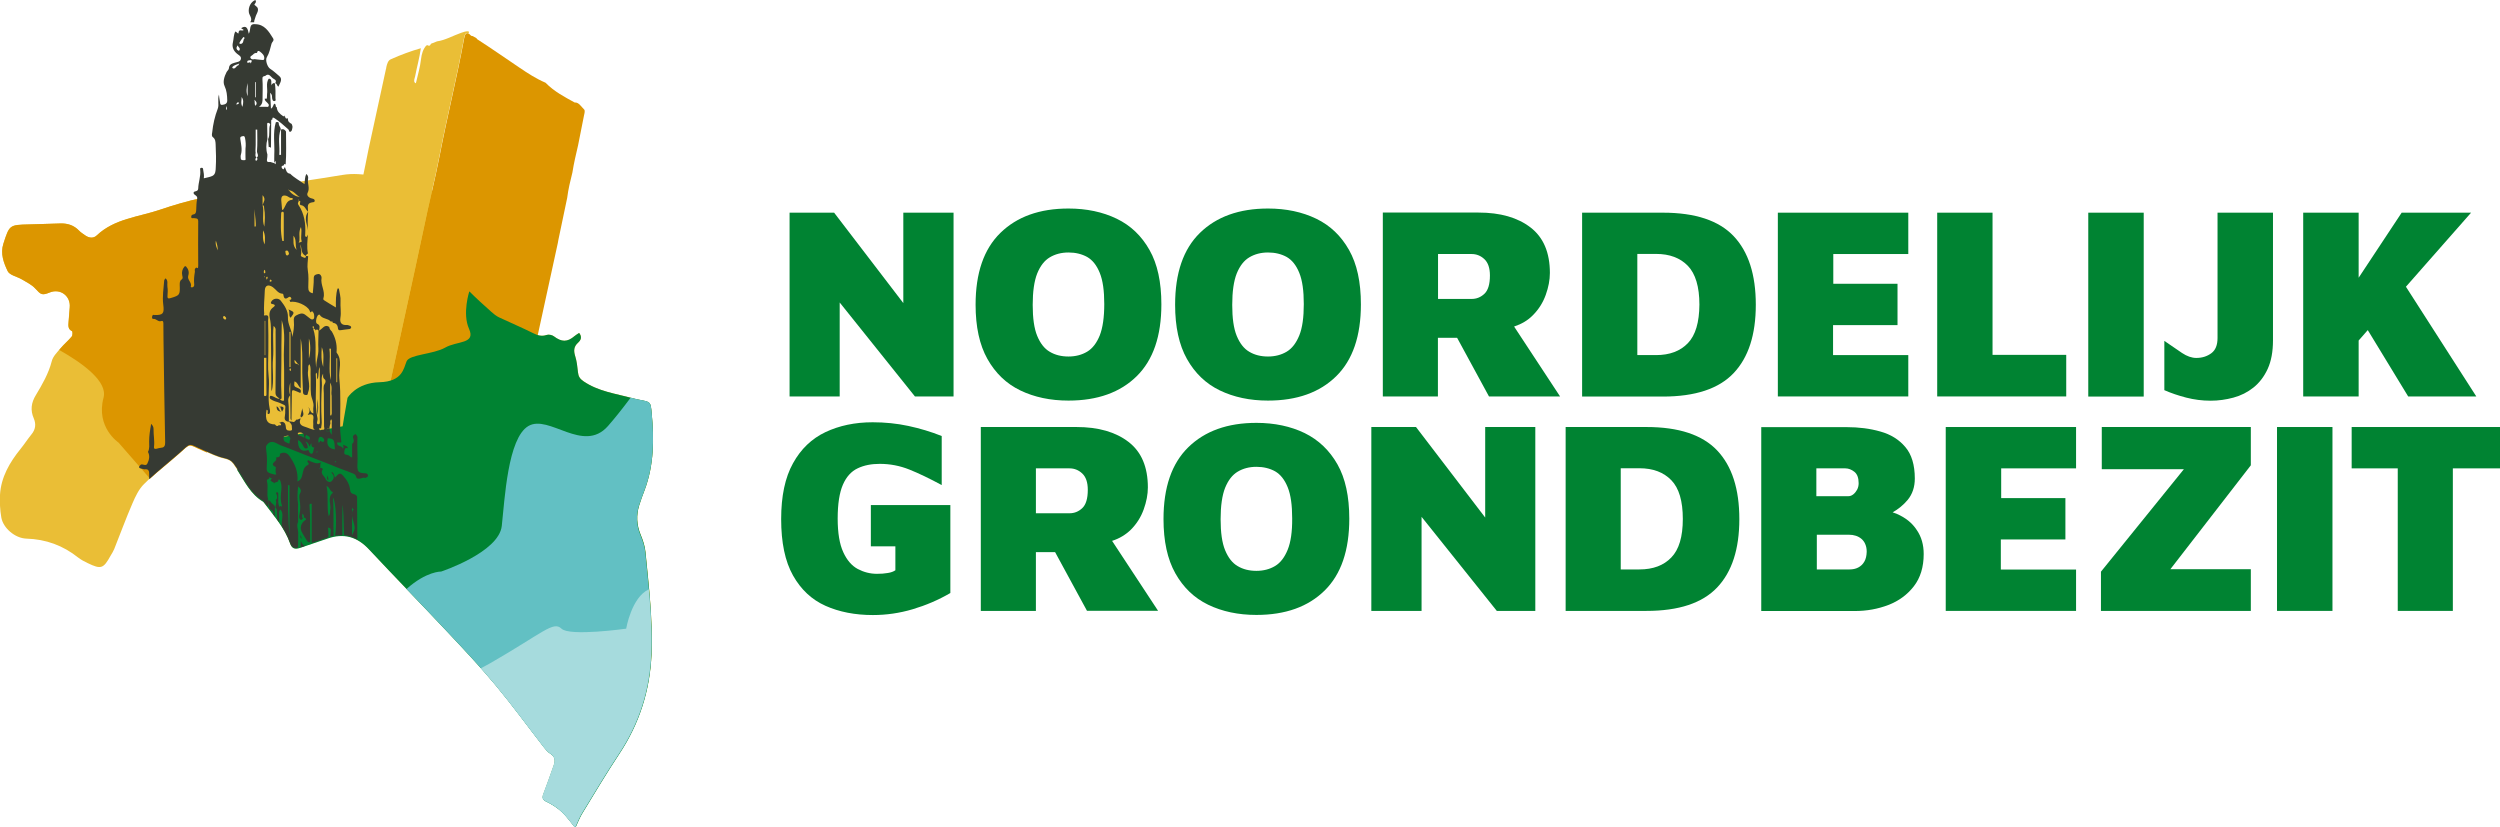 <?xml version="1.0" encoding="utf-8"?>
<!-- Generator: Adobe Illustrator 24.3.0, SVG Export Plug-In . SVG Version: 6.00 Build 0)  -->
<svg version="1.1" id="Opmaak" xmlns="http://www.w3.org/2000/svg" xmlns:xlink="http://www.w3.org/1999/xlink" x="0px" y="0px"
	 width="211px" height="69.84px" viewBox="0 0 211 69.84" style="enable-background:new 0 0 211 69.84;" xml:space="preserve">
<style type="text/css">
	.st0{fill:#EABE36;}
	.st1{fill:#DC9600;}
	.st2{fill:#008332;}
	.st3{fill:#62C0C3;}
	.st4{fill:#A6DBDD;}
	.st5{fill:#363A33;}
</style>
<g>
	<path class="st0" d="M48.55,69.84c-0.41-0.49-0.72-0.95-1.12-1.33c-0.37-0.34-0.81-0.64-1.27-0.86c-0.35-0.17-0.43-0.31-0.29-0.66
		c0.31-0.79,0.58-1.6,0.87-2.4c0.15-0.43,0.11-0.77-0.32-1.03c-0.21-0.13-0.38-0.35-0.54-0.55c-1.35-1.74-2.65-3.53-4.06-5.22
		c-1.3-1.56-2.7-3.04-4.09-4.52c-2.18-2.32-4.4-4.58-6.57-6.91c-1.02-1.09-2.16-1.43-3.56-0.93c-0.75,0.27-1.52,0.5-2.27,0.77
		c-0.41,0.14-0.69,0.1-0.85-0.36c-0.46-1.34-1.4-2.38-2.24-3.49c-0.01-0.01-0.02-0.03-0.04-0.04c-1.23-0.73-1.7-2.06-2.49-3.14
		c-0.21-0.29-0.44-0.39-0.79-0.47c-0.6-0.13-1.17-0.42-1.74-0.66c-1.4-0.58-0.97-0.73-2.13,0.29c-0.96,0.84-1.99,1.62-2.89,2.52
		c-0.44,0.43-0.73,1.05-0.98,1.63c-0.55,1.27-1.03,2.58-1.54,3.86c-0.08,0.19-0.19,0.37-0.3,0.55C8.73,48,8.53,48.07,7.41,47.53
		c-0.28-0.13-0.56-0.28-0.81-0.47c-1.28-1.02-2.72-1.55-4.37-1.6c-0.97-0.03-1.97-0.9-2.12-1.79c-0.11-0.63-0.14-1.28-0.11-1.91
		c0.09-1.5,0.82-2.74,1.74-3.88c0.32-0.39,0.59-0.82,0.91-1.21c0.35-0.42,0.41-0.87,0.2-1.36c-0.3-0.69-0.22-1.32,0.18-1.97
		c0.54-0.9,1.07-1.81,1.34-2.86c0.1-0.41,0.47-0.76,0.75-1.1c0.29-0.35,0.64-0.63,0.93-0.98c0.08-0.1,0.08-0.42,0.02-0.45
		c-0.35-0.18-0.31-0.47-0.29-0.76c0.03-0.41,0.06-0.83,0.1-1.25c0.09-0.95-0.79-1.61-1.68-1.26c-0.67,0.27-0.75,0.2-1.23-0.33
		c-0.3-0.33-0.74-0.53-1.13-0.77c-0.41-0.24-1.04-0.35-1.2-0.7c-0.33-0.69-0.63-1.47-0.36-2.31c0.51-1.59,0.5-1.59,2.17-1.63
		c0.89-0.02,1.77-0.06,2.66-0.08c0.6-0.02,1.13,0.15,1.55,0.6c0.15,0.16,0.35,0.28,0.53,0.41c0.32,0.22,0.68,0.27,0.97,0
		c1.5-1.42,3.52-1.55,5.34-2.17c1.18-0.4,2.39-0.76,3.61-1.01c1.75-0.36,3.52-0.63,5.28-0.91c2.16-0.35,4.33-0.65,6.48-1.01
		c0.93-0.16,1.83-0.07,2.74,0.11c1.19,0.23,2.41,0.37,3.58,0.66c1.2,0.29,2.05,0.97,2.34,2.29c0.43,1.98,0.95,3.95,1.48,5.91
		c0.08,0.32,0.35,0.61,0.6,0.85c0.6,0.6,1.23,1.16,1.86,1.73c0.2,0.18,0.42,0.35,0.66,0.47c0.95,0.45,1.93,0.86,2.87,1.33
		c0.38,0.19,0.71,0.3,1.14,0.15c0.17-0.06,0.45,0,0.6,0.11c0.66,0.51,1.14,0.52,1.76-0.02c0.11-0.09,0.24-0.17,0.38-0.26
		c0.27,0.35,0.14,0.61-0.09,0.82c-0.36,0.33-0.39,0.67-0.25,1.12c0.14,0.44,0.19,0.92,0.24,1.38c0.04,0.34,0.16,0.55,0.45,0.75
		c1.26,0.87,2.74,1.05,4.16,1.44c0.22,0.06,0.44,0.11,0.66,0.15c0.87,0.18,0.86,0.18,0.95,1.08c0.21,2.22,0.21,4.41-0.6,6.53
		c-0.16,0.42-0.32,0.84-0.45,1.27c-0.26,0.84-0.23,1.67,0.12,2.49c0.19,0.46,0.36,0.95,0.41,1.44c0.28,2.85,0.62,5.7,0.51,8.57
		c-0.12,3.07-1.03,5.89-2.73,8.46c-1.08,1.62-2.07,3.29-3.08,4.95C48.94,68.93,48.78,69.36,48.55,69.84z"/>
	<g>
		<path class="st1" d="M35.77,19.26c-0.44,2.15-3.48,15.95-3.95,18.09l11.05,2.45c0.55-2.54,3.67-16.75,4.21-19.29
			c0.02-0.09,0.04-0.18,0.05-0.28c0.25-1.18,0.49-2.36,0.74-3.53c0.09-0.72,0.26-1.43,0.44-2.14c0.12-0.77,0.3-1.53,0.48-2.3
			c0.17-0.84,0.33-1.68,0.5-2.52c0.04-0.18,0.11-0.42,0-0.51C49.05,9,48.85,8.62,48.5,8.65c-0.85-0.47-1.71-0.91-2.45-1.66
			c0,0-0.01-0.01-0.01-0.01c-0.78-0.33-1.52-0.81-2.24-1.3c-1.17-0.79-2.33-1.6-3.51-2.36c-0.03-0.02-0.05-0.06-0.08-0.1
			c-0.11-0.06-0.22-0.12-0.32-0.18c-0.15,0.03-0.22-0.15-0.34-0.21c-0.18-0.09-0.3,0.02-0.37,0.38c-0.61,3.34-1.44,6.63-2.08,9.97
			C36.7,15.21,36.19,17.23,35.77,19.26z"/>
		<path class="st0" d="M32.58,5.8c-0.49,2.26-0.98,4.51-1.47,6.77c-0.18,0.88-0.35,1.77-0.54,2.65c-0.53,2.54-3.71,16.73-4.22,19.28
			c-0.1,0.52-0.21,1.04-0.33,1.56l5.8,1.28c0.47-2.14,3.51-15.94,3.95-18.09c0.41-2.03,0.93-4.05,1.32-6.09
			c0.64-3.33,1.47-6.63,2.08-9.97c0.07-0.36,0.18-0.47,0.37-0.38c0.02-0.04,0.03-0.07,0.05-0.11c-0.02-0.02-0.05-0.04-0.07-0.06
			c-0.2-0.01-0.4,0.06-0.6,0.13c-0.68,0.24-1.36,0.63-2.03,0.72c-0.17,0.07-0.34,0.13-0.51,0.2c-0.1,0.22-0.2,0.19-0.3,0.12
			c-0.04,0.01-0.07,0.03-0.11,0.04c-0.26,0.31-0.38,0.66-0.44,1.17c-0.07,0.64-0.26,1.28-0.41,1.93c-0.02,0.09-0.08,0.1-0.11,0.02
			C34.89,6.83,35,6.61,35.04,6.43c0.15-0.79,0.37-1.56,0.48-2.36C34.68,4.31,33.84,4.62,32.99,5c-0.24,0.1-0.32,0.38-0.39,0.69
			C32.61,5.73,32.6,5.77,32.58,5.8z"/>
	</g>
	<path class="st2" d="M54.07,45.13c-0.34-0.83-0.38-1.65-0.12-2.49c0.13-0.43,0.29-0.85,0.45-1.27c0.8-2.12,0.81-4.31,0.6-6.53
		c-0.09-0.91-0.08-0.91-0.95-1.08c-0.22-0.04-0.44-0.09-0.66-0.15c-1.42-0.39-2.9-0.57-4.16-1.44c-0.29-0.2-0.42-0.41-0.45-0.75
		c-0.05-0.47-0.1-0.94-0.24-1.38c-0.14-0.45-0.11-0.8,0.25-1.12c0.23-0.21,0.36-0.47,0.09-0.82c-0.14,0.09-0.27,0.17-0.38,0.26
		c-0.62,0.53-1.1,0.52-1.76,0.02c-0.15-0.11-0.43-0.17-0.6-0.11c-0.42,0.15-0.76,0.04-1.14-0.15c-0.94-0.47-1.92-0.88-2.87-1.33
		c-0.24-0.11-0.46-0.29-0.66-0.47c-0.63-0.56-1.26-1.13-1.86-1.73c0,0-0.61,1.88-0.02,3.17c0.58,1.29-1.01,1-2.02,1.58
		c-1.01,0.57-3,0.57-3.25,1.15c-0.25,0.57-0.32,1.72-2.29,1.77c-1.97,0.05-2.7,1.32-2.7,1.32h0c-0.27,1.48-0.41,2.4-0.41,2.4
		l-6.89,1.23c0,0-1.03,0.79-2.01,2.45c0.63,0.98,1.13,2.06,2.19,2.69c0.02,0.01,0.02,0.03,0.04,0.04c0.83,1.11,1.77,2.15,2.24,3.49
		c0.16,0.46,0.44,0.5,0.85,0.36c0.75-0.27,1.52-0.5,2.27-0.77c1.4-0.5,2.55-0.17,3.56,0.93c2.17,2.32,4.39,4.59,6.57,6.91
		c1.39,1.48,2.79,2.96,4.09,4.52c1.41,1.69,2.71,3.48,4.06,5.22c0.16,0.2,0.33,0.42,0.54,0.55c0.43,0.26,0.48,0.6,0.32,1.03
		c-0.29,0.8-0.56,1.61-0.87,2.4c-0.14,0.36-0.06,0.5,0.29,0.66c0.46,0.22,0.9,0.51,1.27,0.86c0.4,0.37,0.72,0.84,1.12,1.33
		c0.23-0.48,0.38-0.91,0.62-1.28c1.01-1.66,2.01-3.33,3.08-4.95c1.71-2.57,2.61-5.39,2.73-8.46c0.11-2.87-0.23-5.72-0.51-8.57
		C54.43,46.08,54.26,45.59,54.07,45.13z"/>
	<path class="st1" d="M17.12,16.69c-1.22,0.25-2.43,0.61-3.61,1.01c-1.82,0.62-3.84,0.75-5.34,2.17c-0.28,0.27-0.65,0.22-0.97,0
		c-0.18-0.13-0.38-0.25-0.53-0.41c-0.43-0.44-0.95-0.61-1.55-0.6c-0.89,0.03-1.77,0.06-2.66,0.08c-1.66,0.04-1.65,0.04-2.17,1.63
		c-0.27,0.84,0.03,1.61,0.36,2.31c0.17,0.35,0.8,0.46,1.2,0.7c0.39,0.23,0.83,0.44,1.13,0.77c0.49,0.53,0.57,0.6,1.23,0.33
		c0.89-0.36,1.77,0.3,1.68,1.26c-0.04,0.41-0.07,0.83-0.1,1.25c-0.02,0.29-0.06,0.59,0.29,0.76c0.06,0.03,0.06,0.35-0.02,0.45
		c-0.29,0.35-0.64,0.64-0.93,0.98C5.09,29.43,5.04,29.48,5,29.54c2.01,1.13,4.1,2.67,3.74,4.02C8.07,36.06,10,37.35,10,37.35
		l2.66,3.05c0.77-0.7,1.6-1.35,2.38-2.04c1.16-1.02,0.74-0.88,2.13-0.29c0.1,0.04,0.2,0.08,0.29,0.13V16.62
		C17.36,16.65,17.24,16.67,17.12,16.69z"/>
	<g>
		<polygon class="st2" points="76.24,25.58 70.4,17.95 66.64,17.95 66.64,33.46 70.87,33.46 70.87,25.53 77.22,33.46 80.48,33.46 
			80.48,17.95 76.24,17.95 		"/>
		<path class="st2" d="M94.25,18.46c-1.18-0.57-2.54-0.86-4.07-0.86c-2.44,0-4.35,0.69-5.75,2.06c-1.4,1.37-2.09,3.39-2.09,6.06
			c0,1.86,0.33,3.39,1,4.58c0.67,1.19,1.59,2.08,2.77,2.65c1.18,0.57,2.54,0.86,4.07,0.86c2.45,0,4.37-0.69,5.76-2.06
			c1.39-1.37,2.08-3.39,2.08-6.06c0-1.88-0.33-3.41-1-4.59C96.35,19.91,95.43,19.03,94.25,18.46z M92.82,28.31
			c-0.26,0.64-0.61,1.1-1.06,1.37c-0.45,0.27-0.98,0.41-1.58,0.41c-0.6,0-1.13-0.13-1.58-0.4c-0.45-0.26-0.8-0.71-1.06-1.34
			c-0.26-0.63-0.38-1.5-0.38-2.62c0-1.13,0.13-2.02,0.38-2.65c0.26-0.64,0.61-1.09,1.06-1.36c0.45-0.27,0.98-0.41,1.58-0.41
			c0.6,0,1.13,0.13,1.58,0.38c0.45,0.26,0.8,0.7,1.06,1.34c0.26,0.64,0.38,1.51,0.38,2.63C93.2,26.79,93.07,27.67,92.82,28.31z"/>
		<path class="st2" d="M111.09,18.46c-1.18-0.57-2.54-0.86-4.07-0.86c-2.43,0-4.35,0.69-5.75,2.06c-1.4,1.37-2.09,3.39-2.09,6.06
			c0,1.86,0.33,3.39,1,4.58c0.67,1.19,1.59,2.08,2.77,2.65c1.18,0.57,2.54,0.86,4.07,0.86c2.45,0,4.37-0.69,5.76-2.06
			c1.39-1.37,2.08-3.39,2.08-6.06c0-1.88-0.33-3.41-1-4.59C113.19,19.91,112.27,19.03,111.09,18.46z M109.66,28.31
			c-0.26,0.64-0.61,1.1-1.06,1.37c-0.45,0.27-0.98,0.41-1.58,0.41c-0.6,0-1.13-0.13-1.58-0.4c-0.45-0.26-0.8-0.71-1.06-1.34
			c-0.26-0.63-0.38-1.5-0.38-2.62c0-1.13,0.13-2.02,0.38-2.65c0.26-0.64,0.61-1.09,1.06-1.36c0.45-0.27,0.98-0.41,1.58-0.41
			c0.6,0,1.13,0.13,1.58,0.38c0.45,0.26,0.8,0.7,1.06,1.34c0.26,0.64,0.38,1.51,0.38,2.63C110.04,26.79,109.92,27.67,109.66,28.31z"
			/>
		<path class="st2" d="M129.37,26.61c0.5-0.5,0.86-1.08,1.09-1.72c0.23-0.64,0.35-1.26,0.35-1.85c0-1.72-0.54-3-1.63-3.84
			c-1.09-0.84-2.55-1.26-4.4-1.26h-8.07v15.52h4.65v-4.95h1.62l2.69,4.95h6l-3.88-5.9C128.42,27.35,128.95,27.04,129.37,26.61z
			 M125.28,24.8c-0.31,0.29-0.67,0.43-1.07,0.43h-2.84v-3.79h2.84c0.4,0,0.76,0.14,1.07,0.43c0.31,0.29,0.47,0.75,0.47,1.38
			C125.75,24,125.59,24.51,125.28,24.8z"/>
		<path class="st2" d="M140.35,17.95h-6.82v15.52h6.82c2.73,0,4.72-0.66,5.97-1.98c1.25-1.32,1.87-3.24,1.87-5.77
			c0-2.54-0.62-4.47-1.87-5.79C145.07,18.61,143.08,17.95,140.35,17.95z M142.46,28.96c-0.64,0.67-1.54,1.01-2.69,1.01h-1.58v-8.54
			h1.58c1.15,0,2.04,0.34,2.69,1.01c0.64,0.67,0.97,1.76,0.97,3.27C143.42,27.21,143.1,28.29,142.46,28.96z"/>
		<polygon class="st2" points="161.06,29.97 154.71,29.97 154.71,27.44 160.15,27.44 160.15,23.95 154.73,23.95 154.73,21.44 
			161.06,21.44 161.06,17.95 150.05,17.95 150.05,33.46 161.06,33.46 		"/>
		<polygon class="st2" points="174.39,29.95 168.17,29.95 168.17,17.95 163.5,17.95 163.5,33.46 174.39,33.46 		"/>
		<rect x="176.25" y="17.95" class="st2" width="4.68" height="15.52"/>
		<path class="st2" d="M187.16,28.53c0,0.59-0.17,1.02-0.52,1.28c-0.35,0.26-0.77,0.4-1.27,0.4c-0.39,0-0.79-0.14-1.21-0.42
			c-0.42-0.28-0.92-0.62-1.49-1.02v4.16c0.57,0.25,1.19,0.46,1.85,0.63c0.66,0.17,1.35,0.26,2.06,0.26c0.65,0,1.29-0.09,1.92-0.26
			c0.63-0.17,1.19-0.45,1.69-0.85c0.5-0.4,0.9-0.92,1.2-1.57c0.3-0.65,0.45-1.46,0.45-2.42V17.95h-4.68V28.53z"/>
		<polygon class="st2" points="199.07,28.74 199.84,27.86 203.25,33.46 209,33.46 203.06,24.2 208.56,17.95 202.7,17.95 
			199.07,23.44 199.07,17.95 194.39,17.95 194.39,33.46 199.07,33.46 		"/>
		<path class="st2" d="M73.5,46.11h2.07v2.02c-0.16,0.11-0.37,0.19-0.64,0.23c-0.27,0.05-0.58,0.07-0.92,0.07
			c-0.57,0-1.11-0.14-1.62-0.41c-0.5-0.27-0.91-0.74-1.22-1.42c-0.31-0.67-0.47-1.62-0.47-2.83c0-1.24,0.15-2.19,0.44-2.86
			c0.29-0.67,0.71-1.13,1.24-1.38c0.54-0.26,1.16-0.38,1.87-0.38c0.87,0,1.7,0.16,2.5,0.48c0.8,0.32,1.71,0.76,2.73,1.31v-4.14
			c-0.9-0.36-1.84-0.64-2.81-0.85c-0.98-0.21-1.99-0.31-3.02-0.31c-1.49,0-2.81,0.28-3.98,0.83c-1.16,0.55-2.08,1.43-2.74,2.63
			c-0.67,1.2-1,2.77-1,4.71c0,1.99,0.33,3.57,1,4.76c0.67,1.19,1.58,2.04,2.74,2.56c1.16,0.52,2.5,0.78,4,0.78
			c1.13,0,2.25-0.16,3.36-0.49c1.11-0.33,2.17-0.78,3.18-1.37v-7.42H73.5V46.11z"/>
		<path class="st2" d="M95.44,44.71c0.5-0.5,0.86-1.08,1.09-1.72c0.23-0.64,0.35-1.26,0.35-1.85c0-1.72-0.54-3-1.63-3.84
			c-1.09-0.84-2.55-1.26-4.4-1.26h-8.07v15.52h4.65V46.6h1.62l2.69,4.95h6l-3.88-5.9C94.48,45.45,95.01,45.13,95.44,44.71z
			 M91.34,42.89c-0.31,0.29-0.67,0.43-1.07,0.43h-2.84v-3.79h2.84c0.4,0,0.76,0.14,1.07,0.43c0.31,0.29,0.47,0.75,0.47,1.38
			C91.81,42.09,91.65,42.6,91.34,42.89z"/>
		<path class="st2" d="M110.11,36.55c-1.18-0.57-2.54-0.86-4.07-0.86c-2.44,0-4.35,0.69-5.75,2.06c-1.4,1.37-2.09,3.39-2.09,6.06
			c0,1.86,0.33,3.39,1,4.58c0.67,1.19,1.59,2.08,2.77,2.65c1.18,0.57,2.54,0.86,4.07,0.86c2.45,0,4.37-0.69,5.76-2.06
			c1.39-1.37,2.08-3.39,2.08-6.06c0-1.88-0.33-3.41-1-4.59S111.29,37.13,110.11,36.55z M108.68,46.4c-0.26,0.64-0.61,1.1-1.06,1.37
			c-0.45,0.27-0.98,0.41-1.58,0.41c-0.6,0-1.13-0.13-1.58-0.4c-0.45-0.26-0.8-0.71-1.06-1.34c-0.26-0.63-0.38-1.5-0.38-2.62
			c0-1.13,0.13-2.02,0.38-2.65c0.26-0.64,0.61-1.09,1.06-1.36c0.45-0.27,0.98-0.41,1.58-0.41c0.6,0,1.13,0.13,1.58,0.38
			c0.45,0.26,0.8,0.7,1.06,1.34c0.26,0.64,0.38,1.51,0.38,2.63C109.07,44.88,108.94,45.76,108.68,46.4z"/>
		<polygon class="st2" points="125.35,43.68 119.51,36.04 115.74,36.04 115.74,51.56 119.98,51.56 119.98,43.62 126.33,51.56 
			129.58,51.56 129.58,36.04 125.35,36.04 		"/>
		<path class="st2" d="M138.96,36.04h-6.82v15.52h6.82c2.73,0,4.72-0.66,5.97-1.98c1.25-1.32,1.87-3.24,1.87-5.77
			c0-2.54-0.62-4.47-1.87-5.79C143.68,36.7,141.69,36.04,138.96,36.04z M141.06,47.05c-0.64,0.67-1.54,1.01-2.69,1.01h-1.58v-8.54
			h1.58c1.15,0,2.04,0.34,2.69,1.01s0.97,1.76,0.97,3.27C142.03,45.3,141.71,46.38,141.06,47.05z"/>
		<path class="st2" d="M160.11,43.38c-0.12-0.05-0.24-0.09-0.37-0.14c0.48-0.27,0.91-0.62,1.27-1.05c0.4-0.49,0.6-1.09,0.6-1.8
			c0-1.15-0.27-2.04-0.8-2.66c-0.53-0.63-1.24-1.07-2.11-1.31c-0.87-0.25-1.82-0.37-2.86-0.37h-7.19v15.52h7.89
			c1.01,0,1.95-0.17,2.84-0.51c0.88-0.34,1.6-0.87,2.15-1.58c0.55-0.71,0.83-1.62,0.83-2.72c0-0.78-0.19-1.45-0.58-2.02
			C161.39,44.14,160.84,43.7,160.11,43.38z M153.31,39.53h2.44c0.26,0,0.52,0.1,0.76,0.29c0.24,0.19,0.36,0.52,0.36,0.96
			c0,0.2-0.04,0.38-0.13,0.55c-0.09,0.16-0.19,0.29-0.33,0.4s-0.28,0.15-0.43,0.15h-2.68V39.53z M157.35,47.4
			c-0.13,0.23-0.31,0.39-0.52,0.5s-0.46,0.16-0.72,0.16h-2.77v-2.93h2.7c0.22,0,0.42,0.03,0.6,0.09s0.34,0.15,0.48,0.27
			c0.13,0.12,0.24,0.26,0.31,0.44c0.08,0.18,0.12,0.39,0.12,0.64C157.54,46.9,157.48,47.18,157.35,47.4z"/>
		<polygon class="st2" points="164.22,51.56 175.22,51.56 175.22,48.07 168.87,48.07 168.87,45.53 174.32,45.53 174.32,42.04 
			168.9,42.04 168.9,39.53 175.22,39.53 175.22,36.04 164.22,36.04 		"/>
		<polygon class="st2" points="177.39,39.6 184.32,39.6 177.32,48.25 177.32,51.56 189.97,51.56 189.97,48.04 183.18,48.04 
			189.97,39.27 189.97,36.04 177.39,36.04 		"/>
		<rect x="192.18" y="36.04" class="st2" width="4.68" height="15.52"/>
		<polygon class="st2" points="198.48,36.04 198.48,39.53 202.37,39.53 202.37,51.56 207.02,51.56 207.02,39.53 211,39.53 
			211,36.04 		"/>
	</g>
	<path class="st3" d="M54.4,41.36c0.8-2.12,0.81-4.31,0.6-6.53c-0.09-0.91-0.08-0.91-0.95-1.08c-0.22-0.04-0.44-0.09-0.66-0.15
		c-0.05-0.01-0.11-0.03-0.16-0.04c-0.71,0.95-1.39,1.8-1.92,2.4c-2.08,2.36-4.98-1.03-6.72,0c-1.74,1.03-1.99,6.19-2.24,8.43
		c-0.25,2.24-5.12,3.85-5.12,3.85s-1.23-0.04-2.92,1.47c1.14,1.19,2.28,2.38,3.41,3.58c1.39,1.48,2.79,2.96,4.09,4.52
		c1.41,1.69,2.71,3.48,4.06,5.22c0.16,0.2,0.33,0.42,0.54,0.55c0.43,0.26,0.48,0.6,0.32,1.03c-0.29,0.8-0.56,1.61-0.87,2.4
		c-0.14,0.36-0.06,0.5,0.29,0.66c0.46,0.22,0.9,0.51,1.27,0.86c0.4,0.37,0.72,0.84,1.12,1.33c0.23-0.48,0.38-0.91,0.62-1.28
		c1.01-1.66,2.01-3.33,3.08-4.95c1.71-2.57,2.61-5.39,2.73-8.46c0.11-2.87-0.23-5.72-0.51-8.57c-0.05-0.49-0.22-0.98-0.41-1.44
		c-0.34-0.83-0.38-1.65-0.12-2.49C54.08,42.21,54.24,41.79,54.4,41.36z"/>
	<path class="st4" d="M52.85,53.06c0,0-4.77,0.67-5.46,0c-0.68-0.67-1.53,0.33-5.97,2.89c-0.3,0.17-0.58,0.32-0.83,0.45
		c0.41,0.46,0.81,0.92,1.21,1.4c1.41,1.69,2.71,3.48,4.06,5.22c0.16,0.2,0.33,0.42,0.54,0.55c0.43,0.26,0.48,0.6,0.32,1.03
		c-0.29,0.8-0.56,1.61-0.87,2.4c-0.14,0.36-0.06,0.5,0.29,0.66c0.46,0.22,0.9,0.51,1.27,0.86c0.4,0.37,0.72,0.84,1.12,1.33
		c0.23-0.48,0.38-0.91,0.62-1.28c1.01-1.66,2.01-3.33,3.08-4.95c1.71-2.57,2.61-5.39,2.73-8.46c0.07-1.81-0.04-3.62-0.2-5.42
		C53.29,50.42,52.85,53.06,52.85,53.06z"/>
	<path class="st1" d="M94.28,26.02"/>
	<path class="st5" d="M29.84,41.7c-0.2-0.05-0.27-0.15-0.29-0.36c-0.05-0.51-0.33-0.91-0.65-1.25c-0.27-0.29-0.44,0.05-0.63,0.22
		c-0.08-0.18-0.07-0.39-0.26-0.47c-0.04,0.05-0.02,0.08,0.01,0.11c0.27,0.26,0.13,0.53-0.07,0.69c-0.17,0.13-0.41-0.06-0.47-0.22
		c-0.1-0.26-0.49-0.43-0.24-0.81c0.03-0.04-0.1-0.15-0.21-0.11c0,0,0,0.01,0,0.01c0,0-0.01,0-0.01,0c-0.02,0.02-0.03,0.05-0.05,0.07
		c-0.01-0.02-0.02-0.04-0.03-0.06c0.03,0,0.05-0.01,0.08-0.01c0,0,0.01-0.01,0.01-0.01c0,0,0,0,0.01,0c0.01-0.16-0.06-0.33,0.08-0.5
		c-0.35,0.22-0.64,0.03-0.93-0.07c-0.07-0.02-0.14-0.14-0.22-0.05c-0.05,0.05-0.03,0.12,0.05,0.18c0.08,0.06,0.02,0.16-0.03,0.18
		c-0.41,0.18-0.4,0.6-0.5,0.94c-0.06,0.21-0.15,0.36-0.39,0.46c0.09-0.83-0.22-1.49-0.65-2.12c-0.22-0.32-0.48-0.4-0.82-0.22
		c0.02,0.22-0.06,0.31-0.31,0.3c-0.01,0.09,0.01,0.2-0.03,0.25c-0.14,0.19-0.51,0.33-0.02,0.57c0.05,0.02-0.09,0.4,0.06,0.62
		c-0.08,0-0.12,0.02-0.16,0.01c-0.71-0.18-0.69-0.18-0.64-0.98c0.02-0.4-0.02-0.8-0.07-1.19c-0.02-0.15-0.01-0.25,0.09-0.36
		c0.39-0.47,0.79-0.07,1.12,0.06c0.41,0.15,0.82,0.3,1.23,0.47c1.22,0.5,2.46,0.94,3.68,1.45c0.33,0.14,0.67,0.23,1,0.38
		c0.19,0.09,0.42,0.09,0.49,0.39c0.04,0.18,0.27,0.14,0.4,0.1c0.12-0.04,0.23-0.08,0.35-0.03c0.11-0.05,0.27-0.07,0.23-0.25
		c-0.04-0.16-0.19-0.14-0.31-0.15c-0.48-0.03-0.57-0.13-0.58-0.63c0-0.19,0.03-0.39,0.02-0.58c-0.01-0.59-0.04-1.19-0.01-1.78
		c0.01-0.13-0.06-0.17-0.1-0.25c-0.04-0.09-0.12-0.05-0.17,0c-0.08,0.06-0.14,0.1-0.1,0.24c0.05,0.17,0.12,0.37-0.08,0.52
		c0,0.38,0,0.75,0,1.14c-0.12,0-0.19-0.09-0.28-0.16c-0.13-0.1-0.44,0.01-0.38-0.31c0.03-0.16,0.03-0.41,0.32-0.29
		c-0.03-0.06-0.07-0.12-0.1-0.17c-0.11-0.05-0.22-0.09-0.33-0.14c0.03,0.1,0.06,0.19,0,0.35c-0.07-0.31-0.51-0.14-0.5-0.53
		c0.12-0.04,0.25,0.05,0.36-0.04c-0.02-0.35-0.09-0.71-0.1-1.04c-0.02-1.44,0.08-2.89-0.07-4.32c-0.08-0.73,0.3-1.51-0.23-2.19
		c-0.02-0.03,0-0.09,0-0.13c0.04-0.6-0.11-1.15-0.41-1.66c-0.1-0.1-0.2-0.21-0.21-0.37l-0.01-0.01c-0.39-0.26-0.55,0.17-0.85,0.31
		c0.04-0.24,0.13-0.45-0.17-0.58c-0.17-0.07-0.05-0.65,0.12-0.75c0.03-0.02,0.1-0.02,0.1-0.01c0.21,0.38,0.7,0.28,0.95,0.59
		c0,0,0.01,0,0.01,0c0.1-0.06,0.14-0.01,0.14,0.09c0.25,0.03,0.41,0.15,0.44,0.44c0.01,0.11,0.04,0.22,0.21,0.19
		c0.26-0.05,0.52-0.06,0.78-0.1c0.04-0.01,0.1-0.05,0.12-0.1c0.03-0.08-0.02-0.14-0.09-0.17c-0.09-0.03-0.19-0.08-0.28-0.07
		c-0.43,0.03-0.6-0.2-0.53-0.61c0.08-0.47-0.02-0.93,0.01-1.4c0.03-0.35-0.09-0.72-0.14-1.07c-0.04,0-0.07,0-0.11,0
		c-0.15,0.5-0.15,1.01-0.14,1.6c-0.35-0.21-0.66-0.39-0.95-0.58c-0.07-0.05-0.15-0.08-0.1-0.22c0.17-0.58-0.27-1.11-0.16-1.7
		c0.02-0.12-0.11-0.37-0.31-0.32c-0.15,0.04-0.36,0.04-0.35,0.38c0.01,0.4-0.05,0.82-0.08,1.24c-0.29-0.06-0.39-0.22-0.38-0.5
		c0.01-0.48,0.04-0.96-0.04-1.43c-0.07-0.41,0.01-0.8,0.03-1.2c-0.06-0.01-0.12-0.01-0.18-0.02c0,0,0,0.01,0,0.01
		c0,0-0.01,0-0.01-0.01c0.01,0.13-0.05,0.2-0.17,0.14c-0.11-0.05-0.3-0.08-0.25-0.24c0.09-0.3-0.07-0.58-0.03-0.88
		c0.1,0.36,0.02,0.79,0.44,0.98c0,0,0,0,0-0.01c0,0,0.01,0,0.01,0c0.01-0.11,0.11-0.14,0.17-0.2c-0.11-0.53-0.04-1.07,0-1.6
		c-0.04,0.07-0.08,0.2-0.12,0.2c-0.14,0-0.12-0.13-0.11-0.23c0.05-0.89-0.07-1.74-0.58-2.48c-0.08-0.12-0.01-0.21,0.04-0.31
		c0,0,0,0-0.01,0c0-0.01,0-0.01,0-0.02c-0.02-0.03-0.04-0.06-0.06-0.09c0.02,0,0.04-0.01,0.06-0.01c0,0.03,0,0.07,0,0.1
		c0,0,0,0.01,0.01,0.01c0,0,0,0,0,0c0.07-0.02,0.15-0.01,0.12,0.08c-0.03,0.11-0.04,0.26,0.04,0.27c0.35,0.03,0.42,0.36,0.61,0.56
		c0.05-0.29-0.18-0.7,0.33-0.79c0.09-0.02,0.23,0.01,0.24-0.13c0.01-0.14-0.12-0.17-0.23-0.2c-0.25-0.05-0.48-0.25-0.37-0.47
		c0.22-0.41-0.03-0.78,0.04-1.17c0.03-0.14,0.01-0.31-0.15-0.43c-0.13,0.27-0.11,0.55-0.15,0.86c-0.42-0.31-0.86-0.53-1.21-0.88
		c-0.33-0.03-0.34-0.33-0.44-0.55c-0.09,0.02-0.06,0.28-0.21,0.13c-0.07-0.06-0.16-0.24,0.08-0.27c0.07-0.01,0.05-0.24,0.19-0.08
		c0.07-0.93,0.03-1.86,0.03-2.79c-0.1-0.17-0.23-0.24-0.42-0.17c0,0.71,0,1.43,0,2.14c-0.05,0-0.1,0-0.15,0
		c0.07-0.72-0.15-1.45,0.13-2.17c-0.02-0.17-0.17-0.28-0.17-0.47c0-0.16-0.13-0.15-0.25-0.11c-0.27,0.9-0.08,1.83-0.13,2.74
		c-0.01,0.22,0,0.45,0,0.68c0.04-0.06,0.08-0.11,0.12-0.17c0,0.1,0,0.19,0,0.29c-0.04-0.03-0.08-0.06-0.12-0.09
		c-0.11-0.03-0.22-0.07-0.33-0.1c-0.17,0.01-0.34,0.04-0.28-0.25c0.03-0.12,0.02-0.25,0.03-0.38c-0.13-0.43-0.12-0.87,0-1.3
		c-0.01-0.4-0.01-0.81-0.02-1.21c0-0.08-0.02-0.19,0.12-0.16c0.07,0.02,0.15,0.09,0.13,0.15c-0.15,0.39,0.02,0.84-0.17,1.22
		c0.02,0.23,0.03,0.45,0.05,0.68c0.08-0.03,0.14-0.01,0.19,0.07c0.01-0.74,0.01-1.48,0.02-2.22c0-0.09-0.02-0.18,0.1-0.19
		c-0.01-0.18,0.05-0.19,0.19-0.1c0.42,0.27,0.78,0.61,1.16,0.94c0.07,0.06,0.04,0.28,0.21,0.18c0.1-0.06,0.1-0.2,0.13-0.31
		c0.03-0.12-0.02-0.22-0.06-0.33c-0.19-0.1-0.35-0.21-0.31-0.48c-0.26,0.11-0.22-0.14-0.3-0.26c0.03,0.18-0.08,0.07-0.13,0.07
		c-0.26-0.18-0.5-0.38-0.52-0.74c-0.16-0.03-0.01-0.26-0.21-0.3c-0.1,0.09-0.07,0.29-0.28,0.42c-0.02-0.44-0.04-0.84-0.07-1.34
		c0.22,0.19,0.14,0.35,0.17,0.47c0.03,0.12,0.05,0.25,0.2,0.23c0.15-0.02,0.08-0.15,0.08-0.24c0.01-0.42,0.01-0.84-0.05-1.26
		c-0.03,0.01-0.05,0-0.06-0.03c-0.11,0.03-0.2,0.08-0.24,0.21c0-0.13,0-0.25,0-0.38c-0.03-0.12-0.08-0.22-0.23-0.18
		c-0.25,0.41-0.06,0.86-0.13,1.29c-0.02,0.11,0.01,0.23-0.02,0.34c-0.02,0.1-0.1,0.06-0.16,0.02c-0.05,0.19,0.11,0.27,0.2,0.37
		c0.07,0.08,0.16,0.14,0.12,0.26c-0.04,0.14-0.16,0.08-0.25,0.08c-0.17,0-0.34,0-0.57,0c0.32-0.2,0.3-0.52,0.3-0.74
		c0-0.52,0.03-1.05-0.01-1.57c-0.02-0.23,0.07-0.27,0.23-0.29c0.31-0.28,0.46,0.06,0.65,0.2c0.11,0.08,0.38,0.15,0.19,0.41
		c0.17,0.02,0.15,0.24,0.28,0.29c0.12-0.29,0.39-0.63,0.07-0.89c-0.25-0.2-0.48-0.44-0.76-0.61c-0.24-0.14-0.44-0.74-0.29-0.98
		c0.22-0.36,0.29-0.76,0.4-1.15c0.04-0.15,0.26-0.25,0.12-0.46c-0.36-0.58-0.72-1.17-1.5-1.18C20.99,1.98,21.19,2.51,21,2.85
		c-0.09-0.44-0.2-0.75-0.62-0.49c-0.03,0.13,0.18,0.06,0.17,0.19c-0.12,0.1-0.4-0.15-0.42,0.24c-0.01,0.13-0.16-0.11-0.27-0.13
		c-0.15,0.28-0.13,0.61-0.2,0.91C19.56,3.96,19.7,4.28,20,4.53c0.15,0.13,0.39,0.22,0.33,0.46c-0.06,0.24-0.32,0.24-0.51,0.3
		c-0.24,0.08-0.48,0.13-0.5,0.48c-0.01,0.11-0.14,0.21-0.2,0.32c-0.19,0.37-0.33,0.82-0.17,1.16c0.19,0.41,0.22,0.79,0.23,1.21
		c0.01,0.32-0.23,0.36-0.42,0.39c-0.22,0.03-0.17-0.21-0.21-0.34c-0.04-0.15-0.04-0.3-0.07-0.53c-0.14,0.45,0.03,0.85-0.1,1.19
		c-0.25,0.65-0.4,1.31-0.47,2c-0.02,0.14-0.07,0.31,0.06,0.41c0.22,0.16,0.22,0.41,0.23,0.63c0.03,0.64,0.05,1.29,0.01,1.93
		c-0.01,0.24-0.01,0.58-0.29,0.71c-0.21,0.1-0.45,0.13-0.72,0.2c0.04-0.26-0.01-0.48-0.05-0.71c-0.01-0.09-0.01-0.18-0.13-0.18
		c-0.16,0-0.13,0.11-0.12,0.21c0.05,0.53-0.16,1.03-0.17,1.54c-0.01,0.33-0.42,0.16-0.39,0.39c0.02,0.18,0.37,0.19,0.3,0.5
		c-0.07,0.3-0.06,0.61-0.08,0.91c-0.01,0.18-0.02,0.36-0.25,0.39c-0.11,0.02-0.18,0.09-0.17,0.21c0.01,0.17,0.15,0.08,0.23,0.1
		c0.16,0.04,0.36-0.04,0.36,0.28c-0.02,1.24,0,2.48,0,3.72c0,0.08-0.01,0.25-0.05,0.22c-0.1-0.06-0.13-0.06-0.2,0.03
		c-0.08,0.1-0.02,0.19-0.03,0.28c-0.06,0.34-0.1,0.69-0.06,1.04c0.02,0.13-0.02,0.23-0.15,0.27c-0.06,0.02-0.15-0.02-0.14-0.04
		c0.14-0.37-0.33-0.58-0.21-0.95c0.09-0.28,0.02-0.54-0.18-0.76c-0.04-0.05-0.1-0.04-0.15,0.01c-0.17,0.21-0.24,0.46-0.18,0.73
		c0.03,0.13,0.08,0.26-0.05,0.35c-0.18,0.13-0.16,0.31-0.16,0.5c0.03,0.8-0.01,0.84-0.74,1.06c-0.2,0.06-0.32,0.08-0.29-0.21
		c0.02-0.24,0.03-0.5-0.01-0.74c-0.04-0.23,0.09-0.51-0.16-0.71c-0.05,0.07-0.1,0.12-0.11,0.17c-0.05,0.68-0.17,1.36-0.08,2.05
		c0.1,0.76-0.02,0.89-0.73,0.88c-0.01,0-0.03-0.01-0.04-0.01c-0.11-0.03-0.15,0.04-0.17,0.14c-0.03,0.11,0.02,0.21,0.1,0.2
		c0.25-0.04,0.4,0.27,0.66,0.18c0.19-0.06,0.19,0.11,0.19,0.24c0.01,0.44,0.01,0.87,0.01,1.31c0.04,2.89,0.08,5.78,0.14,8.67
		c0,0.27-0.04,0.45-0.34,0.47c-0.12,0.01-0.25,0.05-0.37,0.08c-0.14,0.03-0.26,0.03-0.23-0.17c0.06-0.5-0.05-0.99-0.04-1.48
		c0-0.18-0.05-0.28-0.2-0.45c-0.1,0.54-0.17,1.01-0.17,1.48c0,0.3,0.05,0.61-0.1,0.89c0.18,0.34,0.1,0.67-0.05,0.98
		c-0.12,0.26-0.37,0.02-0.55,0.09c-0.19,0.17-0.24,0.3,0.08,0.35c0.08,0.01,0.17,0.06,0.24,0.05c0.34-0.04,0.39,0.14,0.38,0.44
		c0,0.13,0,0.26,0,0.39c0.8-0.74,1.66-1.42,2.48-2.14c1.16-1.02,0.74-0.88,2.13-0.29c0.57,0.24,1.14,0.53,1.74,0.66
		c0.35,0.08,0.58,0.19,0.79,0.47c0.79,1.08,1.27,2.41,2.49,3.14c0.02,0.01,0.02,0.03,0.04,0.04c0.11,0.15,0.23,0.3,0.35,0.45
		c0.01-0.12,0.04-0.24,0.08-0.36c-0.02-0.09-0.17-0.15-0.06-0.27c-0.15-0.5,0.04-1.03-0.1-1.53c-0.01-0.02,0-0.19,0.13-0.17
		c0.01-0.03,0.03-0.04,0.06-0.05c-0.01-0.04-0.01-0.08-0.02-0.11c0.08,0.03,0.17,0.06,0.25,0.1c-0.04,0.04-0.07,0.09-0.11,0.13
		c0,0.03,0,0.05,0.01,0.08c0.04,0.02,0.11,0.01,0.1,0.09c0.11-0.02,0.15,0.06,0.19,0.13c0.05-0.18,0.33-0.03,0.36-0.29
		c0.02-0.12,0.13-0.02,0.16,0.06c0.08,0.23,0.12,0.47,0.09,0.72c-0.05,0.46-0.11,0.92,0.05,1.37c0.01,0.03-0.03,0.13-0.04,0.1
		c-0.03-0.19-0.15,0.09-0.2-0.05c-0.04-0.11-0.07-0.22-0.07-0.33c0-0.22,0-0.44,0-0.65c0-0.08,0.02-0.2-0.11-0.19
		c-0.14,0.02-0.06,0.12-0.03,0.19c0.06,0.17,0.08,0.34-0.08,0.47c0.11,0.21-0.02,0.42-0.02,0.63c0.04,0.07,0.13,0.14,0.13,0.22
		c0.01,0.26,0.02,0.52,0.02,0.78c0.05,0.08,0.11,0.15,0.16,0.23c0-0.22-0.01-0.44-0.01-0.66c0-0.15-0.01-0.29,0.12-0.41
		c0.22,0.25,0.17,0.57,0.14,0.83c-0.03,0.19-0.03,0.38-0.03,0.56c0.28,0.45,0.53,0.91,0.71,1.43c0.13,0.39,0.35,0.48,0.66,0.41
		c0.01-0.43,0.03-0.85,0.02-1.28c-0.01-0.3-0.16-0.59-0.01-0.89l0-0.02c0-0.17,0-0.34,0-0.51l0,0c0-0.21-0.01-0.41-0.01-0.62l0,0
		c0-0.12,0.01-0.24,0.01-0.36l0,0c-0.08-0.48-0.06-0.96,0.01-1.5c0.21,0.22,0.3,0.35,0.15,0.6c-0.09,0.14-0.06,0.38-0.03,0.56
		c0.06,0.4,0.09,0.78-0.01,1.18c-0.04,0.16-0.07,0.36,0.09,0.48c0.09,0.07,0.13-0.11,0.22-0.11c-0.16-0.11-0.04-0.27-0.08-0.41
		c0.12,0.09,0.18,0.2,0.12,0.35c0.1-0.03,0.16,0.02,0.19,0.11c0.01,0.03,0,0.07-0.05,0.09c-0.34,0.2-0.49,0.65-0.3,1
		c0.13,0.26,0.3,0.49,0.44,0.74c0.06,0.1,0.14,0.16,0.23,0.13c0.08-0.03,0.05-0.15,0.04-0.23c-0.02-0.97,0.03-1.95-0.06-2.92
		c0-0.03,0.03-0.07,0.05-0.1c0.05,0,0.09,0,0.14,0c0,1.11,0,2.22,0,3.31c0.44-0.14,0.87-0.29,1.3-0.44
		c0.04-0.01,0.07-0.02,0.11-0.03c0-0.28-0.01-0.55-0.03-0.83c0.17,0.03,0.25,0.11,0.23,0.26c-0.02,0.17-0.03,0.35-0.04,0.52
		c0.09-0.03,0.19-0.06,0.28-0.07c-0.04-1.08,0.03-2.16-0.06-3.24c0.26,0.32,0.34,2.35,0.18,3.22c0.21-0.04,0.41-0.05,0.61-0.04
		c-0.01-0.85,0-1.7,0.02-2.55c0.06,0.16,0.1,1.24,0.13,2.55c0.39,0.03,0.77,0.15,1.12,0.35c-0.01-1.19-0.02-2.38-0.02-3.57
		C30.13,41.8,29.98,41.73,29.84,41.7z M28.39,30.24c0.02,0,0.04,0,0.07,0c0,0.67,0,1.35,0,2.02c-0.02,0-0.04,0-0.07,0
		C28.39,31.58,28.39,30.91,28.39,30.24z M28.37,38.96c-0.02,0.02-0.05,0.05-0.07,0.07c-0.01,0.01-0.04-0.02-0.05-0.04
		c0.03-0.03,0.05-0.06,0.08-0.09C28.33,38.92,28.34,38.93,28.37,38.96z M28.27,37.93c-0.54-0.07-0.74-0.4-0.6-0.94
		C28.19,37.03,28.22,37.08,28.27,37.93z M27.99,33.4C27.99,33.39,27.99,33.39,27.99,33.4L27.99,33.4
		C27.99,33.4,27.99,33.4,27.99,33.4c0,0.5,0,1,0.01,1.5l0,0c-0.01,0.05-0.03,0.11-0.04,0.16c-0.03,0-0.06,0-0.09,0
		c0-0.89,0-1.77,0-2.77C28.09,32.7,27.91,33.06,27.99,33.4z M27.93,29.43c0,0.88,0,1.76,0,2.65c-0.24-0.87-0.01-1.77-0.13-2.65
		C27.84,29.43,27.89,29.43,27.93,29.43z M27.74,36.17c0.04,0.01,0.05,0.04,0.07,0.07c-0.01-0.18,0.03-0.35,0.08-0.53
		c-0.04-0.12-0.01-0.22,0.06-0.33c0.08,0.11,0.06,0.22,0.05,0.33c0,0.3,0,0.59,0,0.98c-0.1-0.12-0.15-0.24-0.17-0.36
		c0,0,0,0.01,0,0.01c-0.02,0.1-0.08,0.1-0.16,0.1c-0.09-0.01-0.13-0.08-0.1-0.14C27.59,36.22,27.64,36.13,27.74,36.17z M18.37,21.13
		c-0.07-0.24-0.22-0.46-0.15-0.82C18.33,20.64,18.39,20.88,18.37,21.13z M18.96,26.96c-0.07-0.04-0.14-0.1-0.13-0.19
		c0.01-0.06,0.04-0.11,0.11-0.1c0.07,0.06,0.16,0.11,0.15,0.23C19.08,26.95,19.01,26.99,18.96,26.96z M19.15,9.29
		c-0.1-0.09-0.09-0.17,0-0.34C19.15,9.12,19.15,9.19,19.15,9.29z M20.03,8.8c-0.04,0.02-0.09,0.04-0.08-0.01
		c0.01-0.06,0.07-0.12,0.12-0.16c0.04-0.03,0.07,0,0.08,0.06C20.17,8.79,20.09,8.77,20.03,8.8z M20.11,5.52
		c-0.18,0.02-0.22,0.32-0.45,0.25c-0.03-0.01-0.07-0.08-0.06-0.09c0.13-0.19,0.34-0.21,0.6-0.32C20.14,5.47,20.12,5.51,20.11,5.52z
		 M20.2,4.26c-0.01,0.02-0.08,0.02-0.1,0.01c-0.15-0.1-0.19-0.23-0.05-0.44C20.12,3.99,20.32,4.06,20.2,4.26z M20.21,3.61
		c0.08-0.17,0.2-0.32,0.32-0.47c0.03-0.03,0.11-0.01,0.11,0.1c-0.15,0.1-0.04,0.4-0.29,0.46C20.28,3.71,20.17,3.7,20.21,3.61z
		 M20.39,8.19c0.18,0.23,0.16,0.48,0.07,0.83C20.28,8.69,20.42,8.43,20.39,8.19z M20.72,13.32c0,0.1,0.05,0.21-0.11,0.2
		c-0.12-0.01-0.27,0.03-0.29-0.16c-0.01-0.1-0.02-0.21,0.01-0.3c0.14-0.45,0.01-0.89-0.05-1.34c-0.02-0.16,0.04-0.19,0.17-0.22
		c0.14-0.04,0.19-0.02,0.23,0.14c0.06,0.3,0.08,0.6,0.04,0.91C20.72,12.8,20.71,13.06,20.72,13.32z M20.9,8.12
		c-0.14-0.35-0.09-0.73,0-1.11C20.9,7.39,20.9,7.75,20.9,8.12z M21.23,5.21c-0.04,0.06-0.07,0.17-0.07,0.16
		c-0.02-0.27-0.27,0.06-0.29-0.12c-0.02-0.18,0.15-0.14,0.24-0.17C21.18,5.06,21.29,5.08,21.23,5.21z M21.14,4.89
		c-0.06-0.15,0.13-0.19,0.21-0.28c0.08-0.09,0.2-0.17,0.34-0.14c0.03-0.18,0.12-0.22,0.26-0.11c0.19,0.15,0.39,0.32,0.35,0.6
		c-0.02,0.16-0.18,0.09-0.28,0.09c-0.18-0.01-0.36-0.04-0.54-0.06C21.34,5.04,21.19,5,21.14,4.89z M21.6,6.93c0,0.43,0,0.85,0,1.28
		c-0.02,0-0.04,0-0.06,0c0-0.43,0-0.85,0-1.28C21.56,6.93,21.58,6.93,21.6,6.93z M21.57,8.93c-0.12-0.13-0.04-0.29-0.1-0.51
		C21.71,8.63,21.69,8.77,21.57,8.93z M21.48,19.12c0-0.66,0-1.31,0-1.97c-0.05,0.65,0.13,1.3,0.11,1.96
		C21.55,19.11,21.52,19.11,21.48,19.12z M21.65,13.56c-0.01,0.01-0.06,0.01-0.07-0.01c-0.05-0.1-0.03-0.19,0.07-0.25
		c-0.18-0.15-0.03-0.36-0.09-0.53c0.01-0.18,0.01-0.36,0.02-0.54c0-0.43,0-0.86,0-1.29c0.04,0,0.09,0,0.13,0
		c0,0.61,0.03,1.21-0.02,1.82c-0.01,0.18,0.19,0.37-0.01,0.54C21.75,13.4,21.74,13.48,21.65,13.56z M24.45,37.23
		c0,0.08,0,0.24-0.08,0.2c-0.15-0.09-0.39-0.1-0.43-0.34c-0.02-0.1-0.03-0.25,0.07-0.26c0.15-0.02,0.34-0.17,0.45,0.08
		C24.57,37.02,24.45,37.13,24.45,37.23z M26.32,38.3c-0.03,0.02-0.17-0.03-0.21-0.14c-0.02-0.06-0.06-0.12-0.09-0.18
		c-0.55,0.22-0.92-0.13-0.86-0.84c0.23,0.11,0.34,0.31,0.45,0.53c0.06,0.13,0.19,0.27,0.37,0.12c-0.02-0.19-0.07-0.37-0.2-0.52
		c0.26,0.05,0.26,0.31,0.4,0.45c0-0.1-0.03-0.2,0.11-0.31c-0.02,0.16-0.01,0.28,0.12,0.34c0.04,0.02,0.08,0.02,0.13,0.03
		C26.41,37.93,26.5,38.18,26.32,38.3z M25.13,36.6c0-0.03,0.05-0.08,0.08-0.09c0.16-0.03,0.31,0,0.42,0.13
		c0.04,0.06,0.03,0.16,0.06,0.31c-0.14-0.07-0.21-0.1-0.28-0.14C25.3,36.75,25.14,36.77,25.13,36.6z M25.84,36.7
		c0.12,0.12,0.35,0.1,0.31,0.34c-0.02,0.11-0.1,0.06-0.16,0.04C25.82,37.02,25.67,36.95,25.84,36.7z M26.72,38.2
		c0-0.03-0.01-0.06,0-0.07c0.01-0.02,0.04-0.03,0.06-0.04c0.01,0.02,0.02,0.04,0.03,0.06C26.77,38.17,26.74,38.18,26.72,38.2z
		 M27.11,37.25c-0.08-0.21-0.21,0.35-0.24-0.01c-0.01-0.1,0.01-0.39,0.22-0.37c0.1,0.01,0.29,0.13,0.27,0.31
		C27.34,37.31,27.23,37.33,27.11,37.25z M27.16,29.3c0.22,0.54,0.11,1.1,0.12,1.66C27.09,30.42,27.12,29.86,27.16,29.3z M27.1,36.15
		c0.03-0.21,0.07-0.43,0.05-0.64c-0.06-1-0.04-2,0.02-3c0.02-0.31-0.11-0.64,0.1-0.97c0.01,0.19-0.05,0.34,0.12,0.46
		c0.1,0.08,0.13,0.22,0.01,0.4c-0.15,0.22-0.07,0.53-0.07,0.8c0,0.93,0.02,1.86,0.02,2.8c0,0.09,0.12,0.34-0.16,0.27
		c-0.08-0.02-0.18,0.15-0.23-0.02C26.89,36.03,27.09,36.2,27.1,36.15z M26.99,30.98c0,0.65,0,1.31,0,1.96c0,0.74,0,1.47,0,2.21
		c0,0.03,0,0.06,0,0.09c-0.02,0.2,0.08,0.57-0.11,0.57c-0.25,0-0.04-0.32-0.08-0.5c-0.28-1.23-0.06-2.49-0.15-3.73
		c0-0.04,0.02-0.08,0.04-0.13c0.15,0.16,0.01,0.37,0.11,0.57C26.95,31.66,26.82,31.3,26.99,30.98z M26.61,28.08
		c0.05-0.09-0.04-0.26,0.14-0.26c0.18,0,0.13,0.17,0.13,0.26c0,0.45-0.04,0.9-0.01,1.34c0.04,0.62-0.28,1.2-0.14,1.82
		c-0.22-1.04,0.03-2.11-0.2-3.14c-0.03-0.12-0.07-0.24-0.11-0.4C26.68,27.78,26.64,27.94,26.61,28.08z M26.42,27.66
		c-0.02-0.01-0.06-0.05-0.05-0.06c0.02-0.03,0.03-0.08,0.11-0.05c0,0.01,0.03,0.05,0.03,0.08C26.5,27.7,26.45,27.68,26.42,27.66z
		 M25.19,20.48c0.01,0,0.01,0,0.02,0c0.02-0.05,0.05-0.09,0.06-0.14c0.04-0.36-0.09-0.74,0.13-1.18c0.12,0.45-0.06,0.83,0.06,1.19
		c0.02,0.06-0.03,0.07-0.07,0.08c-0.06,0.01-0.12,0.03-0.18,0.05c-0.01,0.01-0.02,0.03-0.02,0.04
		C25.19,20.5,25.19,20.48,25.19,20.48z M24.35,16c0.02,0.02,0.05,0.04,0.07,0.06c0.38,0.05,0.58,0.41,0.89,0.58
		c-0.37-0.07-0.68-0.24-0.91-0.56c-0.02-0.02-0.05-0.04-0.07-0.06C24.33,16.02,24.35,16,24.35,16z M24.77,19.89
		c0.29,0.35,0.11,0.82,0.27,1.2C24.67,20.75,24.79,20.3,24.77,19.89z M24.18,16.53c0.16,0.05,0.26,0.21,0.46,0.18
		c0.09-0.01,0.08,0.15,0.03,0.15c-0.52,0.03-0.54,0.54-0.78,0.84c-0.01,0.01-0.03,0.01-0.08,0.02c-0.02-0.28-0.05-0.54-0.07-0.8
		C23.72,16.56,23.86,16.44,24.18,16.53z M24.39,21.38c0,0.1-0.08,0.18-0.15,0.18c-0.15-0.01-0.12-0.18-0.15-0.28
		c-0.03-0.09,0.02-0.14,0.11-0.13C24.34,21.14,24.34,21.28,24.39,21.38z M23.73,18.02c0-0.07,0.03-0.15,0.12-0.15
		c0.09,0,0.1,0.08,0.1,0.15c0,0.77,0,1.55,0,2.32c-0.04,0-0.08,0-0.12,0C23.66,19.58,23.7,18.8,23.73,18.02z M22.82,23.59
		c0.03,0.02,0.07,0.03,0.09,0.06c0.03,0.06,0.01,0.11-0.07,0.13c-0.03-0.01-0.06-0.03-0.1-0.05C22.76,23.69,22.79,23.64,22.82,23.59
		z M22.55,23.35c0.01,0.01,0.04,0.05,0.04,0.08c-0.01,0.05-0.03,0.12-0.06,0.14c-0.07,0.04-0.05-0.04-0.05-0.07
		C22.47,23.45,22.43,23.39,22.55,23.35z M22.16,16.47c0.33,0.36,0.06,0.6,0,0.85c0.15,0.01,0.12,0.13,0.13,0.22
		c0.1,0.53,0.07,1.06,0.02,1.59c-0.23-0.59,0.01-1.22-0.15-1.82C22.16,17.06,22.16,16.81,22.16,16.47z M22.2,19.44
		c0.22,0.37,0.17,0.78,0.14,1.19C22.14,20.25,22.2,19.84,22.2,19.44z M22.26,22.96c0.01-0.06,0.02-0.13,0.04-0.19
		c0.03,0.02,0.07,0.04,0.07,0.05c0,0.09,0.1,0.21-0.07,0.25C22.29,23.07,22.27,23,22.26,22.96L22.26,22.96z M22.35,23.34
		c-0.01,0.02-0.01,0.05-0.02,0.07c-0.02-0.01-0.03-0.03-0.05-0.04c0-0.01,0.01-0.03,0.01-0.03C22.31,23.34,22.33,23.34,22.35,23.34z
		 M22.35,24.51c0.02-0.44,0.31-0.53,0.68-0.27c0.27,0.19,0.44,0.54,0.82,0.55c0.03,0,0.07,0.06,0.07,0.09
		c0.04,0.32,0.16,0.42,0.44,0.2c0.09-0.07,0.18-0.01,0.21,0.06c0.07,0.15-0.06,0.16-0.16,0.18c0.06,0.04,0.09,0.1,0.09,0.17
		c0.47-0.13,1.43,0.28,1.63,0.72c0.06,0.13,0.04,0.23,0.19,0.06c0.03-0.03,0.19,0.16,0.19,0.29c0.01,0.12,0.04,0.29-0.06,0.37
		c-0.09,0.07-0.21,0.02-0.31-0.07c-0.13-0.11-0.26-0.21-0.4-0.31c-0.25-0.17-0.46-0.07-0.7,0.05c-0.23,0.11-0.26,0.27-0.24,0.48
		c0.05,0.46-0.03,0.92-0.13,1.37c-0.01-0.59-0.4-1.06-0.37-1.68c0.02-0.54-0.29-0.99-0.61-1.4c-0.2-0.25-0.63-0.2-0.79,0.08
		c-0.05,0.08-0.07,0.18,0.05,0.2c0.43,0.08,0.19,0.22,0.03,0.35c-0.26,0.23-0.27,0.56-0.21,0.84c0.15,0.66,0.09,1.33,0.1,1.99
		c0.02,1.33,0.02,2.65,0.03,3.98c0,0.07,0.01,0.13,0.04,0.2c0.21-0.91,0.02-1.83,0.1-2.74c0.08-0.9-0.05-1.8,0.05-2.76
		c0.22,0.18,0.17,0.34,0.17,0.47c0.01,1.72,0.02,3.45-0.01,5.17c0,0.32,0.22,0.36,0.35,0.51c0,0,0.01,0,0.01,0c0,0,0,0,0.01,0.01
		c0.18,0.04,0.14-0.1,0.14-0.21c-0.07-1.2,0-2.4-0.01-3.6c-0.01-0.94,0.03-1.89,0.03-2.84c0.35,1.09,0.14,2.23,0.18,3.34
		c0.04,1.15,0.01,2.29,0.01,3.45c-0.18,0.06-0.27-0.04-0.35-0.14c0,0-0.01,0-0.01,0c0,0-0.01,0-0.01-0.01
		c-0.24,0.01-0.43-0.17-0.65-0.24c-0.18-0.06-0.19,0.04-0.18,0.17c0.01,0.11,0.37,0.26,0.47,0.29c0.26,0.07,0.51,0.18,0.75,0.3
		c0.16,0.08,0.07,0.26,0.08,0.4c0.01,0.19,0,0.38-0.03,0.56c-0.06,0.3,0.07,0.43,0.34,0.46c0,0,0,0,0,0c0,0,0,0,0,0
		c-0.01-0.58,0.02-1.16-0.05-1.73c-0.03-0.24,0.05-0.37,0.16-0.52c-0.13-0.36-0.08-0.72,0.01-1.07c0,0.36,0,0.71,0,1.07
		c0.01,0.58,0.02,1.15,0.02,1.73c0,0.14-0.04,0.29,0.08,0.41c0.01-0.71,0.02-1.43,0.03-2.14c0-0.49,0-0.49,0.45-0.3
		c0.09,0.04,0.18,0.08,0.27,0.12c0.11-0.25-0.01-0.34-0.21-0.42c-0.33-0.13-0.33-0.14-0.29-0.56c0.27,0.06,0.29,0.37,0.53,0.58
		c0-1.45,0-2.83,0-4.2c0.15,0.79,0.14,1.59,0.13,2.38c-0.01,0.71,0.04,1.41,0.06,2.12c0,0.19,0.08,0.26,0.25,0.27
		c0.2,0.01,0.14-0.14,0.19-0.25c0.24-0.63-0.12-1.26,0-1.89c0.03-0.14-0.06-0.31,0.11-0.46c0.14,0.28,0.08,0.56,0.09,0.82
		c0.03,0.58-0.02,1.17,0.04,1.74c0.04,0.34,0.26,0.66,0.2,1.04c-0.03,0.17,0,0.35,0,0.55c-0.32-0.06-0.24-0.44-0.44-0.51
		c0.17,0.18,0.15,0.39-0.04,0.64c0.39-0.13,0.54-0.01,0.47,0.39c-0.02,0.13,0,0.26,0,0.39c0,0.19-0.06,0.43,0.19,0.49
		c0.05,0,0.09,0.01,0.14,0.01c-0.05,0-0.1,0-0.14-0.01c-0.35-0.03-0.64-0.2-0.95-0.29c-0.36-0.11-0.46-0.33-0.3-0.69
		c-0.13,0.01-0.23,0.14-0.37,0.1c-0.1,0.14-0.19,0.28-0.38,0.16c-0.07,0.08-0.16-0.09-0.23,0.01c0,0,0,0,0,0.01c0,0,0,0,0,0
		c0.11,0.12,0.25,0.24,0.23,0.42c-0.01,0.12,0.09,0.32-0.11,0.33c-0.15,0-0.37,0.03-0.39-0.25c-0.02-0.21-0.04-0.45-0.32-0.49
		c0,0,0,0,0,0c-0.08,0.03-0.17,0.05-0.25,0.08c0.1,0.03,0.19,0.08,0.16,0.2c-0.01,0.02-0.15,0.01-0.23,0.01
		c0,0.04-0.01,0.07-0.06,0.06c-0.1,0.02-0.16-0.05-0.22-0.13c-0.66-0.01-0.87-0.37-0.71-1.24c0.23,0.04-0.05,0.4,0.18,0.36
		c0.16-0.03,0.11-0.34,0.08-0.46c-0.2-0.92,0.02-1.86-0.09-2.78c-0.08-0.68-0.02-1.38-0.02-2.08c0-0.87,0.01-1.73-0.02-2.6
		c0-0.15,0.12-0.49-0.28-0.4c-0.13,0.03-0.05-0.1-0.05-0.14C22.24,25.85,22.33,25.18,22.35,24.51z M26.07,30.27c0-0.54,0-1.09,0-1.7
		C26.21,28.97,26.24,29.7,26.07,30.27z M25.28,30.85c-0.01-0.01-0.02-0.02-0.04-0.03c-0.05,0-0.09-0.02-0.1-0.08
		c-0.17-0.03-0.33-0.06-0.27-0.37c0.11,0.14,0.2,0.25,0.28,0.36c0.03,0.03,0.06,0.06,0.09,0.08C25.25,30.82,25.27,30.84,25.28,30.85
		z M24.48,31.09c0.07,0,0.08,0.06,0.08,0.18c0,0-0.04,0.04-0.07,0.02c-0.03-0.01-0.06-0.06-0.06-0.1
		C24.43,31.16,24.46,31.09,24.48,31.09z M24.43,30.99c0-0.99,0-1.98,0-2.98c0.03,0,0.06,0,0.09,0c0,0.99,0,1.98,0,2.98
		C24.49,30.98,24.46,30.98,24.43,30.99z M22.39,27.08c0,0.97,0,1.93,0,2.9c-0.02,0-0.03,0-0.05,0c0-0.97,0-1.93,0-2.9
		C22.36,27.09,22.37,27.08,22.39,27.08z M22.28,33.33c0-1.04,0-2.08,0-3.13c0.07,0,0.13,0,0.2,0c0,0.49,0,0.99,0,1.48
		c0,0.52,0,1.05,0.01,1.57c0,0.1,0.01,0.17-0.11,0.18C22.32,33.44,22.28,33.4,22.28,33.33z M24.43,45.25
		c-0.12-1.43-0.13-2.87-0.12-4.3c0.04,0,0.08,0,0.12,0C24.43,42.38,24.43,43.81,24.43,45.25z M28.06,41.62
		c-0.46,0.42-0.08,0.96-0.19,1.42c-0.04,0.16,0.04,0.34-0.13,0.52c-0.19-0.87,0.01-1.71-0.18-2.54c0.27,0.1,0.27,0.41,0.49,0.5
		C28.11,41.54,28.08,41.6,28.06,41.62z M29.71,45.19c0-0.57,0-1.12,0-1.66c-0.01-0.09-0.02-0.18,0-0.27c0-0.15,0-0.31,0-0.45
		c-0.01,0.04,0.05,0.11,0.11,0.18c0.02,0.01,0.04,0.02,0.06,0.03c-0.01,0.01-0.02,0.02-0.03,0.03c-0.01-0.02-0.03-0.04-0.04-0.05
		c-0.05,0.08-0.08,0.17-0.1,0.26c0,0.09,0,0.18,0,0.27c0.02,0.14,0.06,0.28,0.09,0.4C29.97,44.55,30.01,44.59,29.71,45.19z"/>
	<path class="st5" d="M29.71,43.53c0-0.09,0-0.18,0-0.27C29.69,43.35,29.7,43.44,29.71,43.53z"/>
	<polygon class="st5" points="27.99,33.39 27.99,33.4 27.99,33.4 	"/>
	<path class="st5" d="M26.63,36.33c0.04,0.01,0.08,0.01,0.14,0.01C26.72,36.34,26.68,36.33,26.63,36.33z"/>
	<path class="st5" d="M27.01,39.51c0,0,0.01,0,0.01,0c0,0,0-0.01,0-0.01c0,0,0,0-0.01,0C27.02,39.5,27.02,39.5,27.01,39.51z"/>
	<path class="st5" d="M25.82,21.6C25.83,21.6,25.83,21.6,25.82,21.6c0.01,0,0.01,0,0.01,0C25.83,21.59,25.83,21.59,25.82,21.6
		C25.82,21.59,25.82,21.59,25.82,21.6z"/>
	<polygon class="st5" points="24.4,35.62 24.39,35.63 24.4,35.63 24.4,35.63 	"/>
	<path class="st5" d="M23.65,33.7C23.65,33.7,23.65,33.7,23.65,33.7c-0.01-0.01-0.01-0.01-0.02-0.01c0,0,0.01,0,0.01,0.01
		C23.64,33.7,23.65,33.7,23.65,33.7z"/>
	<path class="st5" d="M22.82,42.31c-0.06-0.04-0.13-0.08-0.19-0.12c0.01,0.09,0.02,0.17,0.04,0.26c0.03,0.24-0.03,0.49,0.29,0.64
		c0.12,0.06,0.14,0.2,0.11,0.34c0.04,0.06,0.09,0.11,0.13,0.17c0-0.21,0-0.42-0.01-0.63C23.32,42.6,22.91,42.55,22.82,42.31z"/>
	<path class="st5" d="M25.39,45.64c0,0.19-0.01,0.37-0.02,0.56c0.13-0.05,0.26-0.09,0.39-0.13C25.56,46.01,25.52,45.93,25.39,45.64z
		"/>
	<path class="st5" d="M25.19,20.48c0,0,0,0.03-0.01,0.04c0.01-0.01,0.01-0.03,0.02-0.04C25.2,20.48,25.2,20.48,25.19,20.48z"/>
	<path class="st5" d="M25.23,16.95c0,0.01,0,0.01,0,0.02c0,0,0,0,0.01,0c0,0,0,0,0,0C25.23,16.96,25.23,16.95,25.23,16.95z"/>
	<path class="st5" d="M21.12,1.88c0.11,0,0.22,0,0.33,0c-0.01-0.16,0.08-0.3,0.11-0.44c0.07-0.3,0.43-0.65,0.03-0.94
		c-0.14-0.1-0.15-0.1-0.05-0.22c0.05-0.06,0.1-0.18,0.01-0.28c-0.39,0.16-0.6,0.61-0.55,1.02C21.03,1.31,21.35,1.55,21.12,1.88z"/>
	<path class="st5" d="M26.01,19.63c-0.05-0.59-0.06-1.17,0-1.76C25.57,18.46,26.01,19.05,26.01,19.63z"/>
	<path class="st5" d="M27.62,40.44c0,0.03,0.05,0.05,0.09,0.09c0-0.2,0-0.2-0.09-0.4C27.61,40.25,27.61,40.35,27.62,40.44z"/>
	<path class="st5" d="M24.34,26.11c0.17,0.25-0.02,0.52,0.19,0.71C24.88,26.35,24.88,26.35,24.34,26.11z"/>
	<path class="st5" d="M23.64,34.31L23.64,34.31c0.05,0.14,0.1,0.28,0.16,0.44C23.99,34.47,24.01,34.3,23.64,34.31z"/>
	<path class="st5" d="M23.72,34.75c-0.21-0.16-0.15-0.39-0.38-0.45C23.36,34.5,23.35,34.69,23.72,34.75z"/>
	<polygon class="st5" points="23.8,35.62 23.8,35.63 23.81,35.63 	"/>
	<path class="st5" d="M23.77,35.6c0.01,0.01,0.02,0.02,0.03,0.02c0-0.01,0-0.01,0-0.02C23.79,35.6,23.78,35.6,23.77,35.6z"/>
	<polygon class="st5" points="23.8,35.63 23.81,35.64 23.81,35.63 	"/>
	<path class="st5" d="M23.64,34.31c-0.01-0.02-0.02-0.04-0.02-0.06c-0.01,0.01-0.03,0.02-0.04,0.03
		C23.6,34.3,23.62,34.31,23.64,34.31C23.64,34.32,23.64,34.31,23.64,34.31z"/>
	<path class="st5" d="M25.47,45.48c-0.04-0.14-0.06-0.24-0.09-0.34C25.37,45.24,25.29,45.36,25.47,45.48z"/>
	<path class="st5" d="M25.52,34.45c-0.05,0.22-0.1,0.44-0.16,0.66c0.01,0.04,0.03,0.09,0.04,0.13
		C25.79,35.04,25.51,34.72,25.52,34.45z"/>
	<path class="st5" d="M26.78,35.07c0.11-0.45,0.08-0.92,0-1.4C26.78,34.13,26.78,34.6,26.78,35.07z"/>
	<path class="st5" d="M27.81,36.24c0,0.03,0.01,0.06,0.01,0.09C27.83,36.3,27.82,36.26,27.81,36.24z"/>
	<path class="st5" d="M27.67,36.44c0.07,0.01,0.14,0.01,0.16-0.1c0,0,0-0.01,0-0.01c-0.01-0.03-0.01-0.06-0.01-0.09
		c-0.01-0.03-0.03-0.05-0.07-0.07c-0.11-0.04-0.15,0.05-0.18,0.12C27.54,36.36,27.58,36.43,27.67,36.44z"/>
</g>
</svg>
